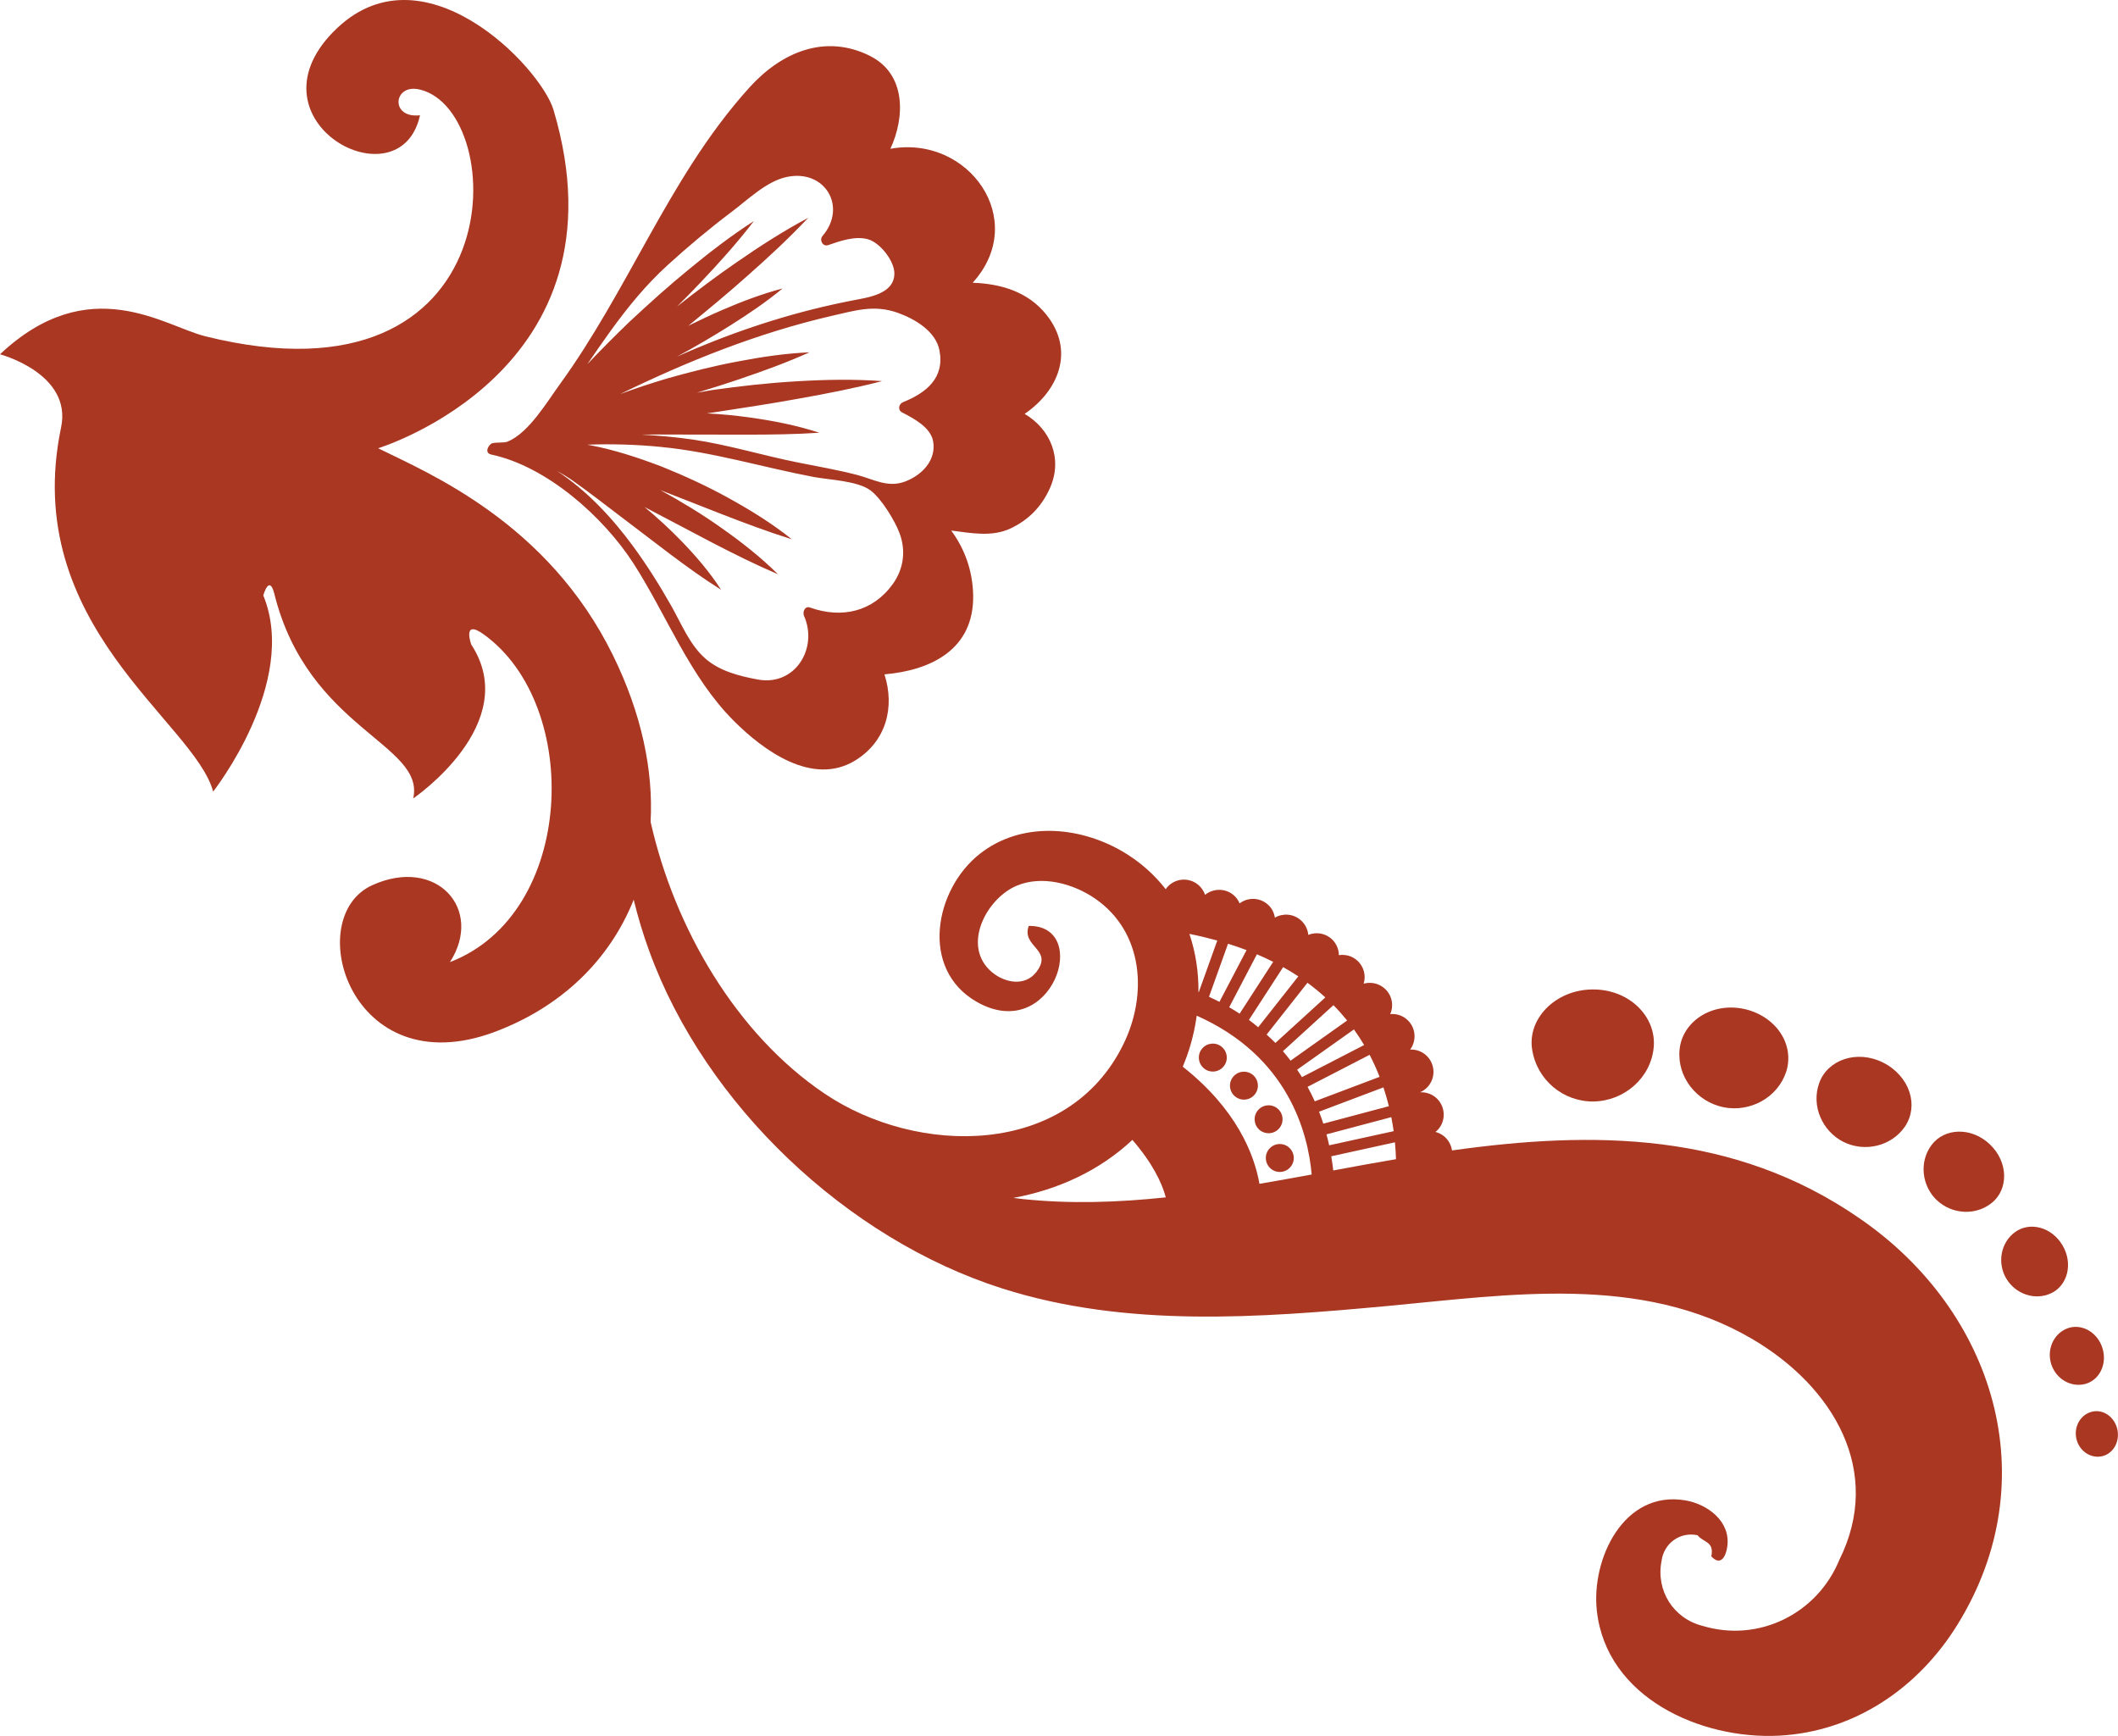 <?xml version="1.0" encoding="UTF-8"?> <svg xmlns="http://www.w3.org/2000/svg" viewBox="0 0 344.824 282.615" fill="none"><path d="M141.601 9.08C134.299 5.469 127.238 8.497 122.058 14.193C118.599 18.003 115.547 22.169 112.756 26.495C107.7 34.347 103.468 42.688 98.748 50.744C96.402 54.753 93.943 58.7 91.213 62.463C89.076 65.396 86.1 70.467 82.655 71.889C81.986 72.168 80.385 71.922 79.94 72.263C79.371 72.699 78.911 73.77 79.996 74.002C89.033 75.926 98.25 84.143 103.145 91.739C108.571 100.184 112.287 110.197 119.49 117.377C124.252 122.144 132.266 128.058 139.222 123.812C144.278 120.703 145.719 115.149 143.994 109.785C151.543 109.14 158.595 105.748 158.438 96.9C158.358 92.896 157.045 89.327 154.86 86.37C158.121 86.788 161.499 87.451 164.509 86.034C167.466 84.65 169.57 82.48 170.911 79.518C173.1 74.68 171.015 69.86 166.821 67.377C172.342 63.6 175.038 57.108 170.375 51.256C167.39 47.493 162.959 46.194 158.358 46.029C167.632 35.807 157.652 21.908 144.956 24.225C147.383 19.036 147.511 11.994 141.596 9.089L141.601 9.08ZM107.59 72.76C116.059 73.571 124.153 76.073 132.479 77.651C135.005 78.125 139.644 78.262 141.753 79.859C143.525 81.205 145.705 84.769 146.477 86.863C147.501 89.664 147.122 92.602 145.387 95.033C142.118 99.606 137.042 100.743 131.877 98.905C131.029 98.601 130.626 99.644 130.896 100.255C133.228 105.506 129.47 111.747 123.371 110.624C120.343 110.065 117.097 109.24 114.751 107.136C112.249 104.885 110.955 101.587 109.334 98.72C107.429 95.341 105.363 92.052 103.07 88.925C99.643 84.262 95.544 79.869 90.673 76.665C91.521 77.134 92.312 77.603 92.948 78.035C95.663 79.945 98.298 81.992 100.961 84.02L108.998 90.133C111.709 92.166 114.457 94.166 117.4 96.014C115.509 93.081 113.258 90.474 110.865 88.01C108.988 86.086 107.017 84.257 104.937 82.541C105.15 82.66 105.378 82.759 105.595 82.887L115.973 88.351C119.461 90.157 122.987 91.915 126.664 93.493C123.816 90.669 120.684 88.214 117.438 85.934C114.258 83.674 110.922 81.66 107.5 79.783L117.518 83.707C121.252 85.157 125.011 86.569 128.915 87.792C125.717 85.233 122.267 83.096 118.722 81.139C115.182 79.172 111.495 77.48 107.728 75.959C103.927 74.514 100.042 73.225 95.995 72.462C95.876 72.434 95.72 72.415 95.582 72.396C99.544 72.249 103.529 72.358 107.59 72.756V72.76ZM104.278 70.756C106.212 70.732 108.15 70.727 110.088 70.742L121.669 70.761C125.556 70.756 129.441 70.713 133.394 70.448C129.617 69.216 125.745 68.467 121.854 67.936C119.613 67.619 117.357 67.425 115.097 67.296C115.552 67.235 116.007 67.164 116.466 67.098C120.992 66.396 125.527 65.723 130.048 64.894C134.573 64.093 139.099 63.207 143.615 62.046C138.957 61.7 134.332 61.8 129.716 62.074C125.096 62.335 120.509 62.856 115.936 63.501C115.111 63.634 114.296 63.79 113.481 63.927C115.912 63.188 118.333 62.43 120.745 61.601C124.456 60.34 128.148 58.994 131.787 57.355C127.792 57.535 123.892 58.117 120.025 58.866C116.149 59.586 112.334 60.563 108.548 61.634C105.993 62.401 103.454 63.226 100.956 64.16C111.983 58.762 123.489 54.189 135.256 51.459C139.151 50.583 142.269 49.531 146.179 50.929C148.923 51.914 152.354 53.909 152.951 57.046C153.818 61.539 150.799 63.946 147.032 65.467C146.321 65.747 146.108 66.751 146.861 67.136C148.705 68.098 151.501 69.538 151.918 71.832C152.463 74.926 150.107 77.333 147.401 78.376C144.544 79.471 142.274 78.035 139.53 77.314C136.365 76.495 133.133 75.936 129.929 75.296C124.157 74.149 118.528 72.396 112.699 71.547C109.875 71.14 107.083 70.903 104.292 70.746L104.278 70.756ZM133.915 38.413C133.356 39.058 133.934 40.205 134.829 39.906C136.81 39.219 139.241 38.366 141.336 38.958C143.307 39.527 145.629 42.498 145.61 44.536C145.582 47.844 141.459 48.398 138.947 48.886C130.062 50.592 121.437 53.303 113.083 56.814C112.116 57.217 111.159 57.648 110.206 58.065C113.154 56.468 116.054 54.772 118.912 52.971C121.821 51.137 124.693 49.204 127.408 46.962C124.001 47.863 120.764 49.095 117.594 50.464C115.722 51.27 113.884 52.142 112.059 53.037C115.286 50.398 118.499 47.749 121.618 44.962C125.044 41.944 128.404 38.83 131.578 35.466C127.489 37.636 123.636 40.129 119.869 42.74C116.566 45.005 113.377 47.431 110.23 49.896C111.566 48.569 112.888 47.232 114.182 45.853C117.163 42.711 120.063 39.475 122.741 35.987C119.04 38.366 115.599 41.015 112.244 43.778C108.88 46.517 105.662 49.422 102.492 52.379C100.15 54.63 97.857 56.933 95.616 59.298C96.862 57.482 98.103 55.677 99.383 53.905C102.164 50.066 105.122 46.403 108.728 43.129C112.064 40.091 115.533 37.186 119.153 34.461C121.722 32.532 124.778 29.533 128.029 28.822C134.294 27.453 137.981 33.656 133.919 38.409L133.915 38.413Z" fill="#A93722"></path><path d="M54.25 5.194C39.906 19.88 65.173 33.4 68.381 18.766C63.429 19.33 64.022 13.516 68.362 14.582C83.015 18.112 83.783 67.278 33.432 54.748C26.732 53.094 14.548 43.996 0 57.677C0 57.677 11.8 60.8 9.942 69.595C3.222 101.796 31.66 117.486 34.703 128.869C34.703 128.869 48.687 111.112 42.867 96.934C42.867 96.934 43.844 93.379 44.668 96.692C50.161 118.741 69.286 121.116 67.272 129.987C67.272 129.987 85.157 117.836 76.726 104.933C76.726 104.933 75.182 100.696 78.75 103.274C94.824 114.822 93.706 148.791 73.253 156.629C78.812 148.009 71.026 139.365 60.596 144.113C49 149.378 57.06 176.712 80.48 168.016C91.398 163.941 99.26 156.264 103.169 146.469C103.866 149.317 104.705 152.127 105.719 154.88C114.817 179.877 137.914 201.728 163.172 209.76C183.374 216.191 204.983 214.542 225.749 212.627C245.652 210.775 267.231 207.363 285.307 218.006C298.533 225.787 306.641 239.539 299.452 253.956C295.879 262.679 286.369 267.461 277.179 264.688C272.454 263.488 269.555 258.963 270.512 254.105C270.882 251.297 273.451 249.32 276.374 249.933C277.306 251.144 279.113 250.885 278.615 253.371C280.137 255.035 280.994 253.371 281.207 251.817C281.814 247.709 278.041 244.904 274.435 244.264C264.328 242.52 259.035 253.846 259.977 262.239C261.547 276.374 276.876 283.218 289.647 282.563C301.964 281.909 312.341 274.777 318.695 264.475C333.278 240.909 324.724 213.423 302.736 198.34C282.306 184.194 259.408 184.066 236.392 187.289C236.274 186.45 235.852 185.616 235.146 185.019C234.715 184.654 234.203 184.413 233.7 184.275C233.871 184.133 234.042 183.986 234.193 183.811C235.482 182.285 235.288 179.972 233.757 178.678C233.008 178.044 232.07 177.773 231.17 177.825C231.682 177.612 232.146 177.29 232.52 176.844C233.824 175.3 233.615 173.006 232.084 171.712C231.364 171.106 230.473 170.831 229.582 170.869C230.71 169.338 230.488 167.173 229.023 165.94C228.251 165.282 227.27 165.002 226.336 165.097C226.967 163.675 226.625 161.931 225.36 160.865C224.398 160.055 223.138 159.827 222.015 160.14C222.431 158.794 222.033 157.268 220.877 156.297C220.043 155.591 218.991 155.349 217.977 155.496C217.967 154.491 217.536 153.482 216.702 152.776C215.631 151.876 214.195 151.71 213.001 152.198C212.911 151.283 212.475 150.397 211.722 149.757C210.513 148.738 208.85 148.648 207.561 149.388C207.424 148.558 207.035 147.776 206.338 147.193C205.021 146.08 203.144 146.066 201.822 147.07C201.599 146.573 201.292 146.094 200.841 145.72C199.481 144.568 197.519 144.606 196.193 145.677C195.984 145.075 195.629 144.507 195.103 144.066C193.558 142.763 191.279 142.952 189.975 144.497C189.904 144.583 189.847 144.677 189.791 144.767C187.918 142.36 185.559 140.247 182.663 138.564C175.588 134.474 166.276 133.712 159.542 138.986C152.154 144.781 149.7 157.756 159.007 163.092C171.28 170.111 177.777 150.591 167.485 150.738C166.253 154.198 171.551 154.529 168.736 158.226C166.873 160.661 163.561 160.007 161.49 158.259C156.486 154.06 160.566 146.288 165.494 144.208C169.636 142.431 174.764 143.857 178.289 146.288C186.179 151.729 186.852 161.941 182.891 170.011C173.849 188.483 149.34 188.232 134.228 178.025C119.874 168.338 109.813 151.108 105.923 133.792C106.377 125.409 104.458 116.173 99.795 106.681C89.199 85.091 69.841 77.063 61.553 72.974C61.553 72.974 102.795 60.459 90.114 17.89C88.038 10.924 68.604 -9.487 54.269 5.185L54.25 5.194ZM215.958 184.673L226.512 181.868C226.668 182.654 226.796 183.413 226.896 184.152L216.394 186.455C216.276 185.877 216.124 185.28 215.963 184.678L215.958 184.673ZM215.442 182.929C215.233 182.285 215.006 181.635 214.75 180.982L225.232 177.025C225.578 178.067 225.877 179.095 226.118 180.086L215.446 182.929H215.442ZM214.053 179.294C213.703 178.513 213.309 177.721 212.878 176.935L222.981 171.722C223.612 172.925 224.142 174.125 224.607 175.309L214.053 179.294ZM215.774 162.377L207.646 169.788C207.196 169.324 206.708 168.878 206.215 168.428L212.864 159.993C213.906 160.761 214.873 161.557 215.774 162.377ZM196.832 162.277L199.932 153.638C200.974 153.965 201.983 154.307 202.945 154.676L198.534 163.097C197.993 162.813 197.41 162.547 196.832 162.277ZM204.637 155.359C205.552 155.752 206.438 156.155 207.281 156.586L201.818 165.026C201.268 164.666 200.709 164.315 200.121 163.978L204.632 155.359H204.637ZM208.897 157.444C209.76 157.932 210.589 158.425 211.376 158.946L204.841 167.234C204.353 166.831 203.865 166.428 203.334 166.04L208.902 157.449L208.897 157.444ZM217.091 163.637C217.896 164.452 218.636 165.291 219.323 166.135L210.115 172.674C209.722 172.158 209.31 171.641 208.869 171.134L217.091 163.637ZM220.427 167.585C221.034 168.428 221.583 169.276 222.09 170.13L211.968 175.352C211.722 174.949 211.456 174.551 211.182 174.148L220.427 167.59V167.585ZM193.643 152.037C195.235 152.349 196.737 152.719 198.183 153.117L195.169 161.519C195.169 161.519 195.131 161.505 195.117 161.495C195.15 158.24 194.657 155.036 193.643 152.037ZM217.062 190.549C216.987 189.833 216.868 189.052 216.736 188.241L227.104 185.967C227.199 186.962 227.251 187.886 227.275 188.715C223.863 189.293 220.455 189.914 217.058 190.549H217.062ZM205.049 192.724C204.187 187.876 201.31 180.564 192.563 173.655C192.78 173.082 193.022 172.523 193.231 171.935C194.003 169.774 194.525 167.571 194.832 165.353C209.689 171.94 212.944 184.356 213.551 191.208C210.727 191.729 207.888 192.241 205.049 192.724ZM164.987 195.013C172.247 193.686 179.029 190.573 184.36 185.573C187.625 189.35 189.16 192.53 189.8 194.928C182.033 195.752 174.228 196.023 166.447 195.198C165.963 195.151 165.48 195.075 164.983 195.013H164.987Z" fill="#A93722"></path><path d="M209.831 186.782C208.869 185.971 207.433 186.09 206.623 187.047C205.808 188.009 205.936 189.445 206.893 190.255C207.855 191.066 209.286 190.947 210.096 189.985C210.912 189.028 210.788 187.592 209.826 186.782H209.831Z" fill="#A93722"></path><path d="M208.006 180.479C207.049 179.669 205.608 179.787 204.798 180.749C203.988 181.711 204.111 183.147 205.068 183.953C206.03 184.763 207.466 184.64 208.276 183.678C209.082 182.721 208.963 181.285 208.001 180.474L208.006 180.479Z" fill="#A93722"></path><path d="M203.993 175.006C203.031 174.196 201.595 174.319 200.784 175.276C199.974 176.233 200.097 177.669 201.055 178.48C202.017 179.29 203.452 179.171 204.258 178.209C205.068 177.247 204.945 175.812 203.988 175.001L203.993 175.006Z" fill="#A93722"></path><path d="M198.922 170.433C197.96 169.623 196.529 169.746 195.719 170.703C194.904 171.665 195.032 173.101 195.989 173.911C196.946 174.726 198.382 174.598 199.192 173.641C200.007 172.688 199.879 171.248 198.922 170.438V170.433Z" fill="#A93722"></path><path d="M259.49 179.318C264.423 179.223 268.788 175.499 269.238 170.475C269.683 165.466 265.19 160.974 259.168 161.083C253.173 161.173 248.628 165.902 249.448 170.897C250.247 175.859 254.528 179.389 259.49 179.323V179.318Z" fill="#A93722"></path><path d="M280.587 180.256C284.917 181.119 289.415 178.726 290.822 174.432C291.486 172.276 291.122 170.016 289.855 168.13C288.6 166.253 286.454 164.77 283.843 164.234C278.563 163.159 273.88 166.381 273.446 170.864C273.003 175.361 276.254 179.361 280.587 180.252V180.256Z" fill="#A93722"></path><path d="M300.11 185.891C303.538 187.611 307.916 186.663 310.167 183.365C311.261 181.697 311.499 179.692 310.867 177.778C310.247 175.868 308.75 174.086 306.621 173.006C302.308 170.831 297.546 172.542 296.192 176.276C294.822 180.033 296.689 184.156 300.11 185.891Z" fill="#A93722"></path><path d="M315.327 195.387C317.753 197.681 321.659 197.989 324.33 195.781C326.998 193.587 326.998 189.175 323.957 186.294C320.919 183.408 316.521 183.635 314.46 186.417C312.393 189.198 312.906 193.084 315.327 195.392V195.387Z" fill="#A93722"></path><path d="M326.634 208.144C328.118 210.656 331.296 211.793 333.955 210.528C336.603 209.277 337.558 205.727 335.789 202.732C334.022 199.733 330.439 198.847 328.065 200.581C325.692 202.315 325.149 205.633 326.629 208.139L326.634 208.144Z" fill="#A93722"></path><path d="M333.97 222.133C334.747 224.484 337.163 225.924 339.494 225.304C341.826 224.683 343.135 222.015 342.263 219.38C341.391 216.741 338.722 215.385 336.496 216.29C334.255 217.2 333.198 219.783 333.97 222.129V222.133Z" fill="#A93722"></path><path d="M338.02 234.089C338.385 236.032 340.144 237.397 342.011 237.113C343.877 236.838 345.134 234.905 344.742 232.815C344.337 230.72 342.465 229.384 340.626 229.815C338.785 230.241 337.65 232.146 338.02 234.089Z" fill="#A93722"></path></svg> 